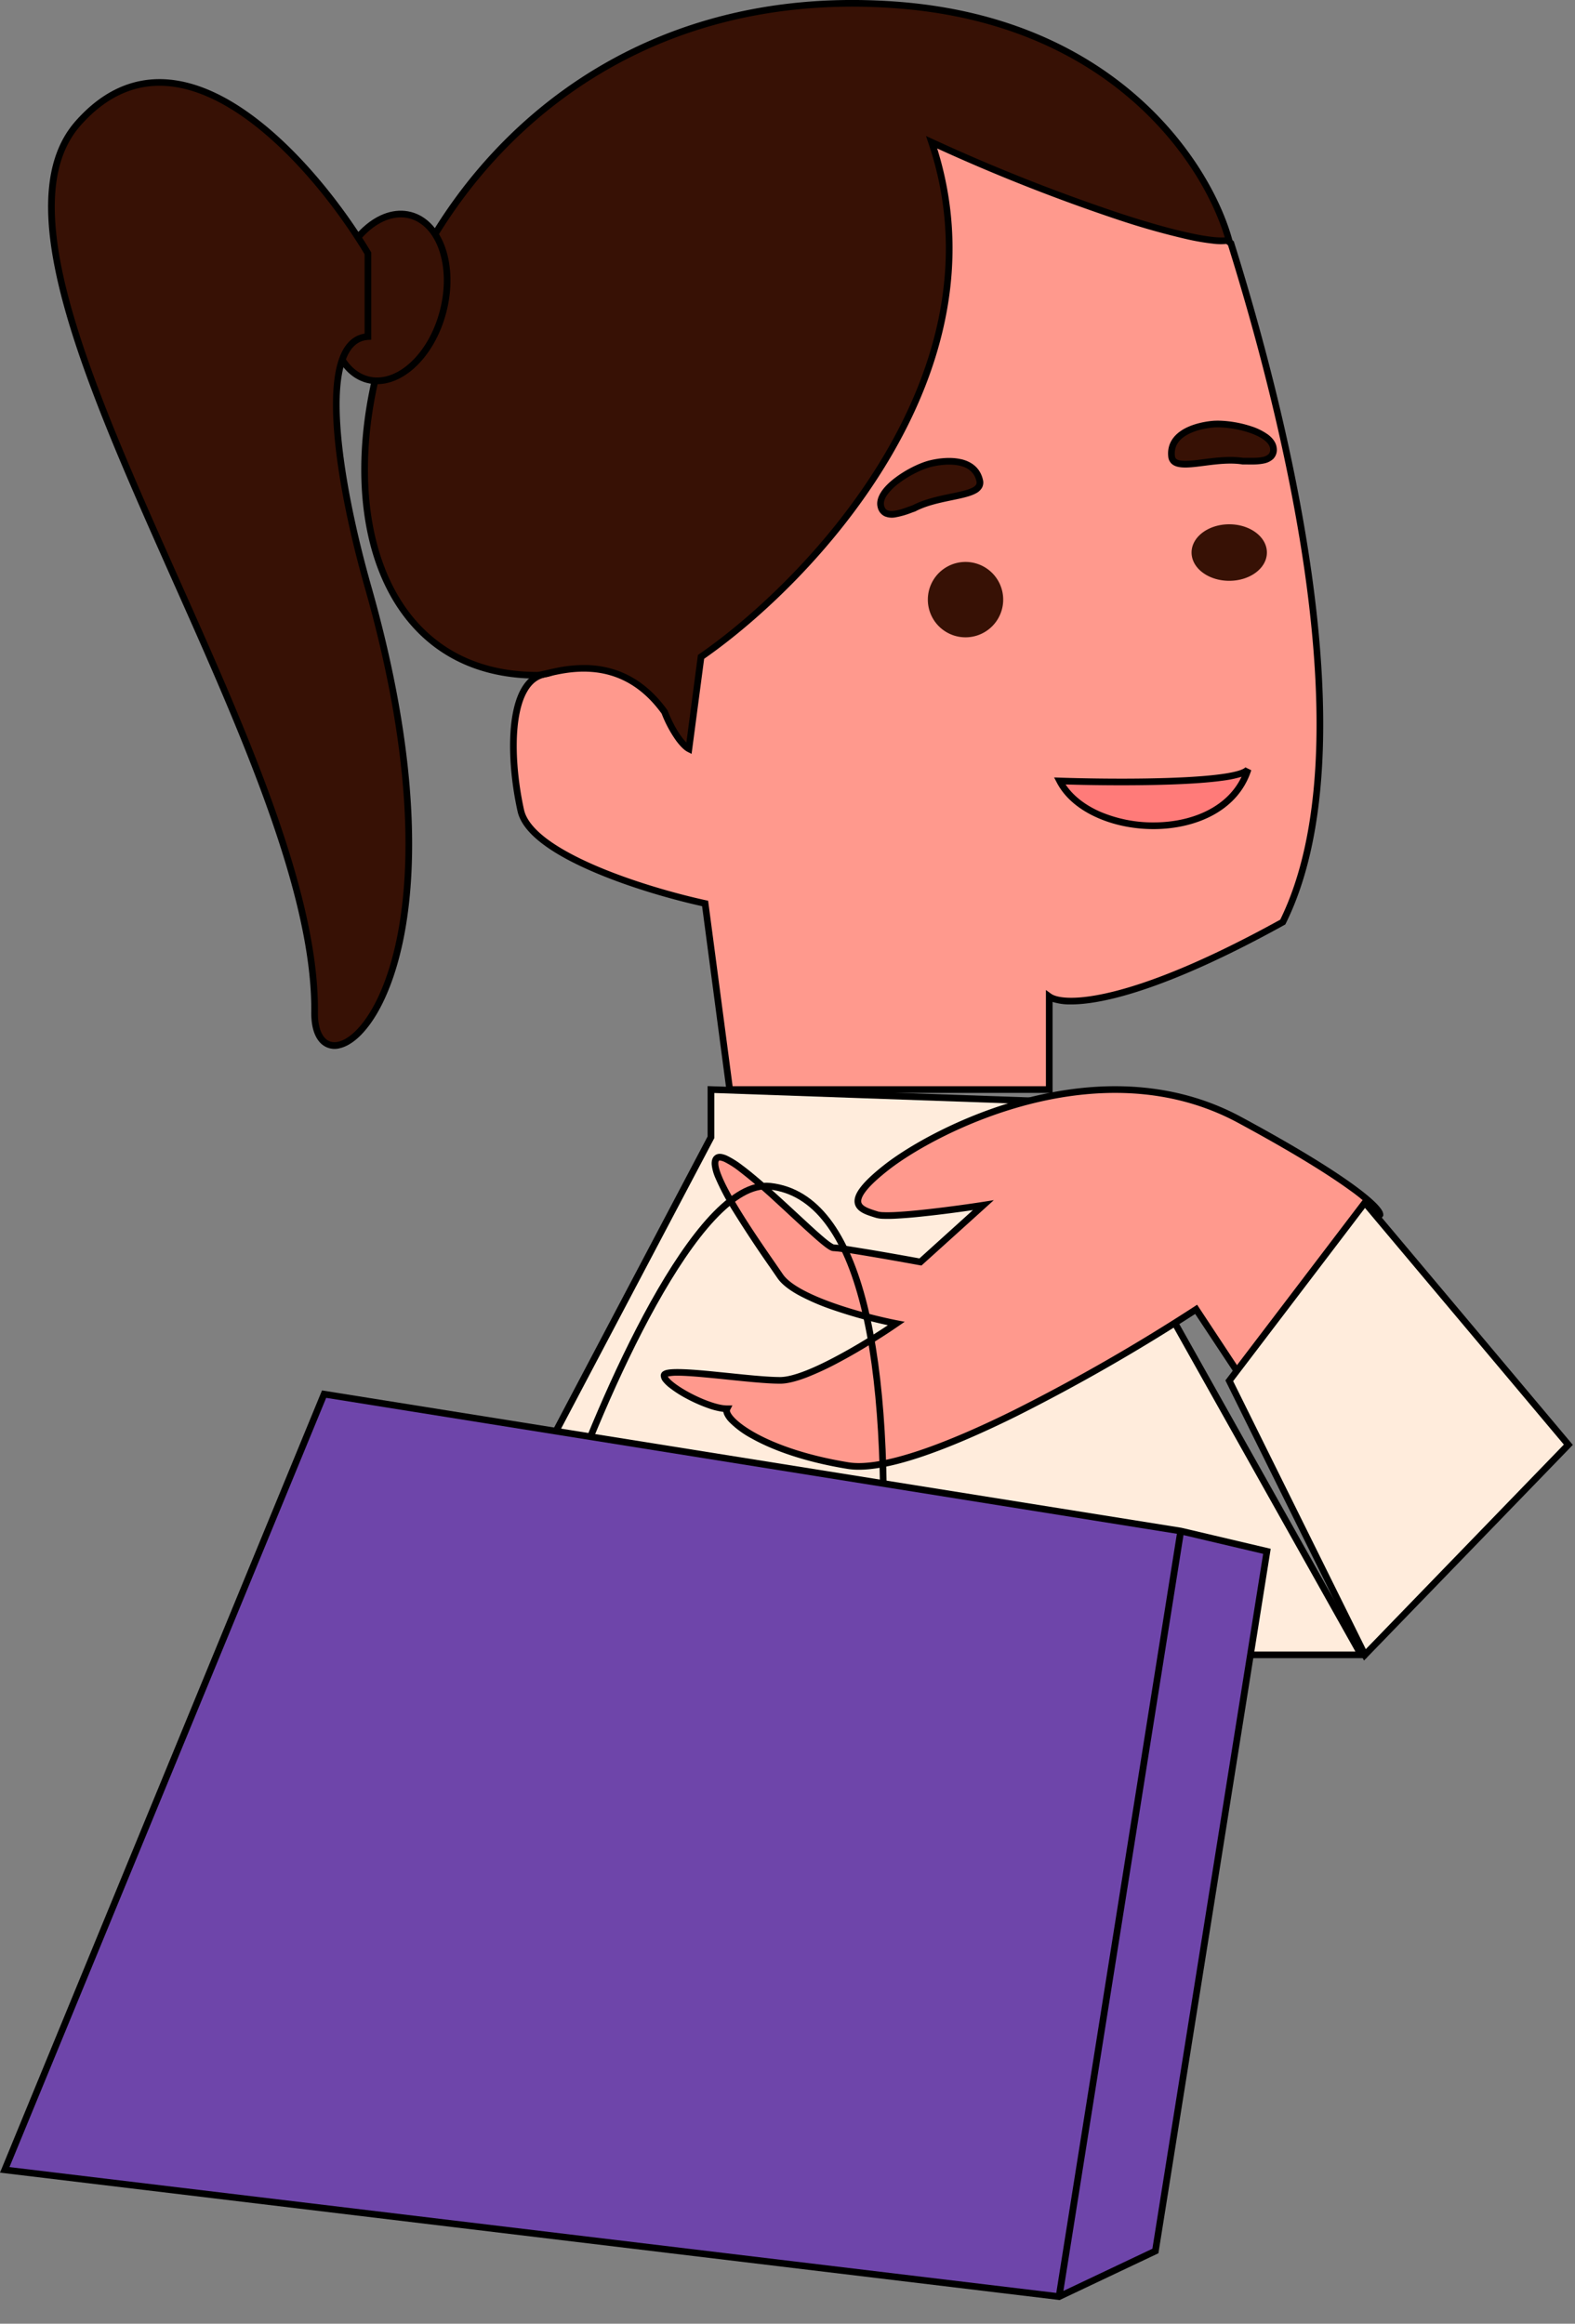 <svg width="40" height="59" viewBox="0 0 40 59" fill="none" xmlns="http://www.w3.org/2000/svg">
    <rect x="0" y="0" width="40" height="59" fill="#808080" stroke="none"/>
    <path d="M18.056 28.877v-1.212l8.624.303 7.888 14.05H11.125l6.931-13.141z" fill="#FFECDC"/>
    <path fill-rule="evenodd" clip-rule="evenodd" d="m17.971 27.577 8.76.308 7.982 14.217H10.984l6.987-13.246v-1.279zm.17.175v1.146l-6.876 13.035h23.158L26.63 28.051l-8.489-.299z" fill="#000"/>
    <path d="m30.379 33.245 1.351 2.044 3.317-4.448c0-.16-.713-.866-3.563-2.405-3.562-1.924-7.739.24-8.967 1.202-1.229.962-.614 1.082-.246 1.203.295.096 1.925-.12 2.703-.24l-1.597 1.442c-.655-.12-2.015-.36-2.211-.36-.246 0-2.58-2.526-2.948-2.285-.37.24 1.105 2.284 1.596 3.006.393.577 2.13 1.042 2.949 1.202-.697.48-2.26 1.443-2.949 1.443-.86 0-2.948-.361-2.948-.12 0 .24 1.106.841 1.597.841-.123.24.86 1.082 3.071 1.443 1.77.288 6.634-2.525 8.845-3.968z" fill="#FF998D"/>
    <path fill-rule="evenodd" clip-rule="evenodd" d="M26.146 28.037c-1.631.418-2.972 1.194-3.577 1.668-.305.239-.49.42-.593.56-.104.141-.112.223-.1.267.013.046.057.088.142.129.065.031.14.055.216.08.021.006.042.012.063.02a.618.618 0 0 0 .146.017c.071.003.16.002.262-.002.203-.009.457-.03.727-.059.54-.057 1.14-.14 1.529-.2l.279-.044-1.838 1.66-.04-.007c-.328-.06-.831-.15-1.277-.225a32.061 32.061 0 0 0-.596-.096 3.368 3.368 0 0 0-.324-.038.162.162 0 0 1-.06-.014.378.378 0 0 1-.053-.027 1.273 1.273 0 0 1-.12-.085c-.091-.07-.206-.17-.336-.287-.14-.125-.3-.273-.47-.43a66.745 66.745 0 0 0-.446-.412 13 13 0 0 0-.932-.79 2.15 2.15 0 0 0-.344-.218.41.41 0 0 0-.108-.036.094.094 0 0 0-.026-.001l-.005.001h-.001c-.007.005-.025.022-.02.092.005.068.03.16.077.276.091.23.253.526.444.84.303.499.673 1.034.937 1.415l.182.265c.087.127.255.257.482.382.226.124.5.24.79.343.582.207 1.216.362 1.623.442l.197.038-.166.114c-.35.242-.918.605-1.485.907a7.642 7.642 0 0 1-.828.388c-.256.098-.495.163-.683.163-.33 0-.836-.052-1.334-.103-.16-.017-.319-.033-.47-.047-.316-.03-.6-.053-.804-.053a1.156 1.156 0 0 0-.246.021.247.247 0 0 0 .02.03.784.784 0 0 0 .12.115c.105.085.254.18.42.269.166.088.346.169.514.227.17.06.32.093.429.093h.138l-.063.123v.01c0 .007.002.019.009.036.014.034.044.08.095.135.102.11.274.243.523.384.496.28 1.285.577 2.383.756.42.069 1.039-.047 1.777-.292.734-.244 1.573-.612 2.428-1.035a47.907 47.907 0 0 0 4.58-2.628l.07-.046 1.33 2.014 3.22-4.318a.923.923 0 0 0-.123-.15 4.593 4.593 0 0 0-.546-.45c-.53-.386-1.417-.945-2.84-1.714-1.756-.948-3.667-.89-5.298-.473zm-.042-.164c1.655-.424 3.614-.487 5.42.488 1.427.77 2.321 1.334 2.86 1.726.269.196.451.35.567.467.058.059.1.11.13.154.027.04.05.086.05.133v.028l-3.405 4.567-1.372-2.074a48.064 48.064 0 0 1-4.526 2.592c-.859.425-1.706.796-2.45 1.044-.74.246-1.394.374-1.858.298-1.113-.181-1.921-.485-2.438-.776a2.351 2.351 0 0 1-.564-.416.655.655 0 0 1-.127-.185.298.298 0 0 1-.02-.07 1.866 1.866 0 0 1-.393-.097 3.883 3.883 0 0 1-.538-.238 2.927 2.927 0 0 1-.447-.287.94.94 0 0 1-.145-.14.265.265 0 0 1-.067-.159.13.13 0 0 1 .06-.108.282.282 0 0 1 .098-.038c.068-.015.16-.02.267-.02.213 0 .505.022.82.052l.48.048c.495.051.988.102 1.308.102.156 0 .37-.055.623-.152.25-.096.528-.23.808-.38.479-.254.959-.553 1.304-.784a12.268 12.268 0 0 1-1.449-.407 5.67 5.67 0 0 1-.816-.355c-.234-.129-.43-.274-.54-.435l-.18-.261a30.487 30.487 0 0 1-.943-1.426 6.296 6.296 0 0 1-.458-.865 1.172 1.172 0 0 1-.088-.326c-.006-.09.01-.19.096-.246.047-.03.1-.034.15-.027a.57.57 0 0 1 .154.05 2.3 2.3 0 0 1 .374.235c.278.206.615.502.945.802.154.14.305.28.45.414.168.155.326.302.465.428.13.116.24.212.326.278a1.134 1.134 0 0 0 .136.09c.06.002.185.018.343.04l.599.097c.429.072.91.158 1.238.218l1.358-1.227c-.369.054-.832.116-1.26.16a12.2 12.2 0 0 1-.737.06 3.411 3.411 0 0 1-.276.002.76.76 0 0 1-.191-.026l-.055-.017c-.078-.025-.168-.053-.245-.09-.096-.046-.198-.117-.232-.236-.033-.12.012-.258.127-.413.116-.158.315-.351.624-.593.623-.488 1.985-1.275 3.64-1.699z" fill="#000"/>
    <path fill-rule="evenodd" clip-rule="evenodd" d="M16.669 33.141c-.961 1.726-1.816 3.833-2.308 5.246l-.16-.056c.495-1.419 1.353-3.535 2.32-5.272.484-.868.997-1.646 1.508-2.195.507-.544 1.033-.884 1.54-.828 1.216.135 2.002 1.282 2.454 3.089.454 1.814.582 4.334.453 7.297l-.17-.007c.13-2.958 0-5.459-.447-7.25-.45-1.797-1.209-2.839-2.31-2.961-.42-.047-.893.237-1.396.776-.498.534-1.003 1.298-1.484 2.161z" fill="#000"/>
    <path d="m.121 55.095 8.11-19.697 21.757 3.476 2.188.515-2.832 17.765-2.446 1.16-26.777-3.22z" fill="#6E45AA"/>
    <path fill-rule="evenodd" clip-rule="evenodd" d="m8.178 35.304 21.826 3.487 2.268.534-2.852 17.887-2.508 1.188L0 55.165l8.178-19.861zm.106.188L.24 55.024l26.586 3.195 3.063-19.275-21.606-3.452zm21.773 3.485 2.023.476-2.813 17.644-2.26 1.071 3.05-19.19z" fill="#000"/>
    <path d="m34.663 42.018-3.444-6.96 3.444-4.523 5.168 6.147-5.168 5.336z" fill="#FFECDC"/>
    <path fill-rule="evenodd" clip-rule="evenodd" d="m34.66 30.4 5.285 6.287-5.304 5.476-3.52-7.114 3.54-4.65zm.007.27-3.349 4.398 3.369 6.805 5.03-5.194-5.05-6.008z" fill="#000"/>
    <path d="M32.577 23.412c2.248-4.536-.068-13.245-1.317-17.235l-4.613-3.554-3.122-.315-7.96 12.757c-.26.63-.967 1.921-1.716 2.047-.936.158-.936 2.048-.624 3.465.25 1.134 3.225 2.048 4.682 2.363l.624 4.725h8.116v-2.363c.364.263 2.06.252 5.93-1.89z" fill="#FF998D"/>
    <path fill-rule="evenodd" clip-rule="evenodd" d="m23.482 2.218 3.198.323 4.654 3.586.008.025c.625 1.997 1.517 5.177 1.972 8.426.455 3.245.476 6.58-.66 8.872l-.012.024-.023.012c-1.94 1.073-3.338 1.615-4.3 1.855-.482.12-.857.165-1.136.162a1.41 1.41 0 0 1-.451-.064v2.31h-8.274l-.627-4.74c-.731-.161-1.812-.464-2.75-.866-.482-.206-.93-.439-1.274-.695-.342-.253-.595-.538-.664-.852-.158-.715-.237-1.552-.158-2.233.04-.34.12-.649.255-.884.136-.237.33-.405.596-.45.166-.028.337-.122.507-.266.169-.143.33-.33.48-.535.298-.41.537-.885.665-1.195l.003-.007 7.991-12.808zm.088.18-7.928 12.706c-.133.32-.376.802-.682 1.223-.154.212-.325.411-.508.565-.182.155-.38.269-.588.304-.203.034-.36.161-.477.367-.12.207-.195.49-.234.82-.076.656 0 1.473.155 2.176.056.253.268.507.6.754.33.244.764.471 1.24.675.95.407 2.053.712 2.777.87l.059.012.622 4.71h7.957v-2.443l.134.097c.07.05.222.098.487.1.262.003.621-.04 1.093-.157.94-.234 2.318-.766 4.237-1.826 1.1-2.243 1.085-5.52.633-8.75-.452-3.222-1.335-6.378-1.959-8.373l-4.573-3.524-3.045-.307z" fill="#000"/>
    <path d="M26.913 19.83c1.492.05 4.538.06 4.784-.299-.617 1.938-4.012 1.789-4.784.298z" fill="#FF7B79"/>
    <path fill-rule="evenodd" clip-rule="evenodd" d="M27.064 19.919c.192.29.498.523.87.688a3.43 3.43 0 0 0 1.428.274c.923-.016 1.805-.387 2.17-1.16l-.025.009a2.961 2.961 0 0 1-.44.09c-.348.049-.801.08-1.292.098-.916.033-1.968.023-2.711 0zm4.515-.4a.143.143 0 0 0 .049-.036l.15.074c-.325 1.019-1.374 1.475-2.413 1.494-.523.01-1.051-.09-1.5-.29-.448-.198-.823-.498-1.027-.893l-.067-.128.145.005c.745.025 1.877.04 2.853.004.488-.018.935-.049 1.275-.097.17-.024.31-.052.413-.084a.697.697 0 0 0 .122-.048z" fill="#000"/>
    <path d="M22.793.129c5.582.424 7.906 4.105 8.42 5.972-.77.155-4.161-.934-7.552-2.49 1.973 5.85-3.082 11.15-5.856 13.068l-.309 2.333c-.102-.051-.37-.31-.616-.933-1.233-1.711-2.928-.933-3.237-.933-8.246 0-4.671-18.068 9.15-17.017z" fill="#371105"/>
    <path fill-rule="evenodd" clip-rule="evenodd" d="M9.863 8.214c1.6-4.414 5.98-8.699 12.936-8.17 5.623.428 7.974 4.139 8.495 6.034l.024.088-.088.018a1.52 1.52 0 0 1-.433.002 5.897 5.897 0 0 1-.63-.107 18.926 18.926 0 0 1-1.774-.5 46.48 46.48 0 0 1-4.592-1.81c.904 2.888.128 5.632-1.215 7.893-1.362 2.292-3.31 4.095-4.703 5.065l-.319 2.415-.106-.054c-.069-.035-.17-.125-.284-.278a3.077 3.077 0 0 1-.37-.69c-.597-.825-1.3-1.046-1.892-1.065-.299-.01-.571.033-.79.079a8.086 8.086 0 0 0-.283.064 1.007 1.007 0 0 1-.196.032c-1.047 0-1.911-.287-2.591-.79-.68-.504-1.172-1.22-1.481-2.072-.617-1.701-.508-3.948.292-6.154zm1.29 8.09c.647.48 1.476.757 2.49.757.027 0 .077-.01.158-.028l.068-.016c.064-.015.138-.032.22-.049a3.51 3.51 0 0 1 .828-.082c.64.02 1.397.264 2.031 1.143l.006.01.004.009c.121.305.246.519.352.661.046.062.087.11.122.145l.293-2.223.031-.022c1.38-.953 3.327-2.75 4.684-5.033 1.356-2.283 2.117-5.044 1.14-7.937l-.062-.186.178.082a46.562 46.562 0 0 0 4.75 1.882c.682.224 1.281.393 1.757.496.237.052.443.088.612.105.117.012.213.015.29.01-.558-1.865-2.871-5.4-8.319-5.815-6.866-.522-11.184 3.702-12.764 8.059-.79 2.18-.892 4.384-.292 6.038.3.826.773 1.513 1.422 1.993z" fill="#000"/>
    <path d="M29.755 11.587c.05.439 1.027 0 1.807.121.312 0 .801.046.78-.312-.027-.446-1.078-.674-1.56-.624-.483.05-1.088.267-1.027.815z" fill="#371105"/>
    <path fill-rule="evenodd" clip-rule="evenodd" d="M30.02 10.921c-.224.141-.384.36-.35.675a.277.277 0 0 0 .087.18c.049.044.11.068.174.08.126.026.29.014.463-.005l.193-.024c.31-.04.652-.083.962-.035l.006.001h.097c.137.003.304.005.442-.024a.48.48 0 0 0 .237-.112.325.325 0 0 0 .095-.266c-.009-.146-.1-.264-.22-.355a1.543 1.543 0 0 0-.447-.218c-.335-.11-.73-.156-.986-.13-.248.026-.534.095-.754.233zm.09.143c.188-.119.446-.183.68-.207.227-.024.599.018.916.122.159.051.298.117.397.192.1.076.15.154.154.23.004.068-.015.107-.043.134a.315.315 0 0 1-.155.069c-.117.024-.26.022-.395.02h-.096c-.334-.05-.702-.004-1.01.036a13.27 13.27 0 0 1-.183.023c-.176.02-.314.027-.41.008a.192.192 0 0 1-.093-.04c-.016-.015-.029-.036-.033-.073-.026-.234.086-.397.27-.514z" fill="#000"/>
    <path d="M24.881 12.204c.096.43-.97.334-1.669.703-.295.102-.743.304-.839-.04-.12-.431.8-.989 1.272-1.099.472-.11 1.115-.103 1.236.436z" fill="#371105"/>
    <path fill-rule="evenodd" clip-rule="evenodd" d="M24.414 11.66c.258.061.48.216.55.525a.277.277 0 0 1-.024.198.357.357 0 0 1-.138.134c-.11.065-.27.107-.439.145a16.48 16.48 0 0 1-.19.04c-.307.064-.644.134-.921.28l-.006.003-.006.002-.085.03a2.133 2.133 0 0 1-.426.121.48.48 0 0 1-.261-.029.325.325 0 0 1-.176-.22c-.04-.141.01-.283.092-.407.084-.126.21-.246.352-.352.281-.213.64-.386.89-.444.242-.057.536-.085.788-.025zm-.039.165c-.217-.05-.481-.028-.71.026-.223.051-.56.212-.827.414a1.38 1.38 0 0 0-.313.31c-.07.105-.09.195-.07.269.018.065.049.096.084.112.04.018.095.024.169.014.119-.015.253-.063.38-.109l.09-.032c.3-.156.664-.232.968-.295.063-.013.124-.025.18-.038.173-.038.306-.076.39-.125a.191.191 0 0 0 .075-.069c.01-.019.016-.043.008-.08-.052-.229-.21-.347-.424-.397z" fill="#000"/>
    <path d="M25.478 15.225a.957.957 0 1 1-1.914 0 .957.957 0 0 1 1.914 0zM32.175 14.03c0 .396-.428.717-.956.717-.529 0-.957-.321-.957-.718 0-.396.428-.717.957-.717.528 0 .956.321.956.717zM11.254 7.909c-.299 1.152-1.157 1.927-1.917 1.73-.76-.197-1.133-1.291-.834-2.444.299-1.153 1.157-1.927 1.917-1.73.76.197 1.133 1.291.834 2.444z" fill="#371105"/>
    <path fill-rule="evenodd" clip-rule="evenodd" d="M9.344 5.887c-.333.3-.614.767-.76 1.33-.146.562-.127 1.106.018 1.53.145.426.412.72.756.81.343.089.72-.039 1.053-.34.333-.3.615-.767.76-1.33.146-.562.127-1.107-.018-1.531-.145-.426-.412-.72-.755-.81-.344-.088-.72.04-1.054.34zm-.113-.126c.36-.325.793-.486 1.21-.378.415.108.715.459.872.918.157.46.175 1.039.022 1.629-.153.59-.45 1.087-.81 1.413-.36.325-.794.486-1.21.378-.416-.108-.716-.46-.873-.918-.157-.46-.175-1.04-.022-1.63.153-.59.45-1.086.81-1.412z" fill="#000"/>
    <path d="M1.982 3.13c2.573-2.91 5.98.988 7.362 3.301v2.116c-1.354.084-.747 3.721 0 6.346C12.306 25.301 7.99 28.178 7.99 25.724c.085-6.77-9.223-18.954-6.008-22.593z" fill="#371105"/>
    <path fill-rule="evenodd" clip-rule="evenodd" d="M6.156 2.752c1.361.91 2.566 2.474 3.26 3.636l.013.02v2.218l-.08.005c-.288.018-.483.22-.6.599-.118.379-.146.911-.108 1.532.075 1.24.412 2.798.784 4.108 1.484 5.214 1.15 8.557.43 10.294-.179.435-.384.771-.592 1.011-.207.24-.422.389-.625.438a.505.505 0 0 1-.534-.169c-.13-.157-.199-.403-.199-.72.021-1.676-.54-3.695-1.35-5.844-.63-1.673-1.408-3.418-2.174-5.136-.218-.489-.434-.975-.646-1.456-.957-2.173-1.82-4.256-2.241-6.024-.42-1.763-.41-3.245.425-4.19.656-.742 1.373-1.057 2.103-1.065.726-.008 1.454.288 2.134.743zm-2.132-.574c-.675.007-1.349.297-1.978 1.009-.774.876-.806 2.28-.388 4.038.418 1.751 1.274 3.82 2.231 5.995.212.48.428.964.645 1.452.767 1.718 1.548 3.47 2.18 5.148.811 2.153 1.382 4.196 1.36 5.905 0 .296.066.497.161.612.09.109.213.148.363.112.156-.038.343-.16.537-.384s.39-.543.564-.965c.7-1.69 1.042-4.99-.436-10.184-.375-1.315-.715-2.887-.791-4.143-.038-.628-.011-1.184.115-1.593.118-.381.33-.653.672-.709V6.455c-.69-1.15-1.873-2.678-3.197-3.563-.665-.444-1.358-.722-2.038-.714z" fill="#000"/>
</svg>
